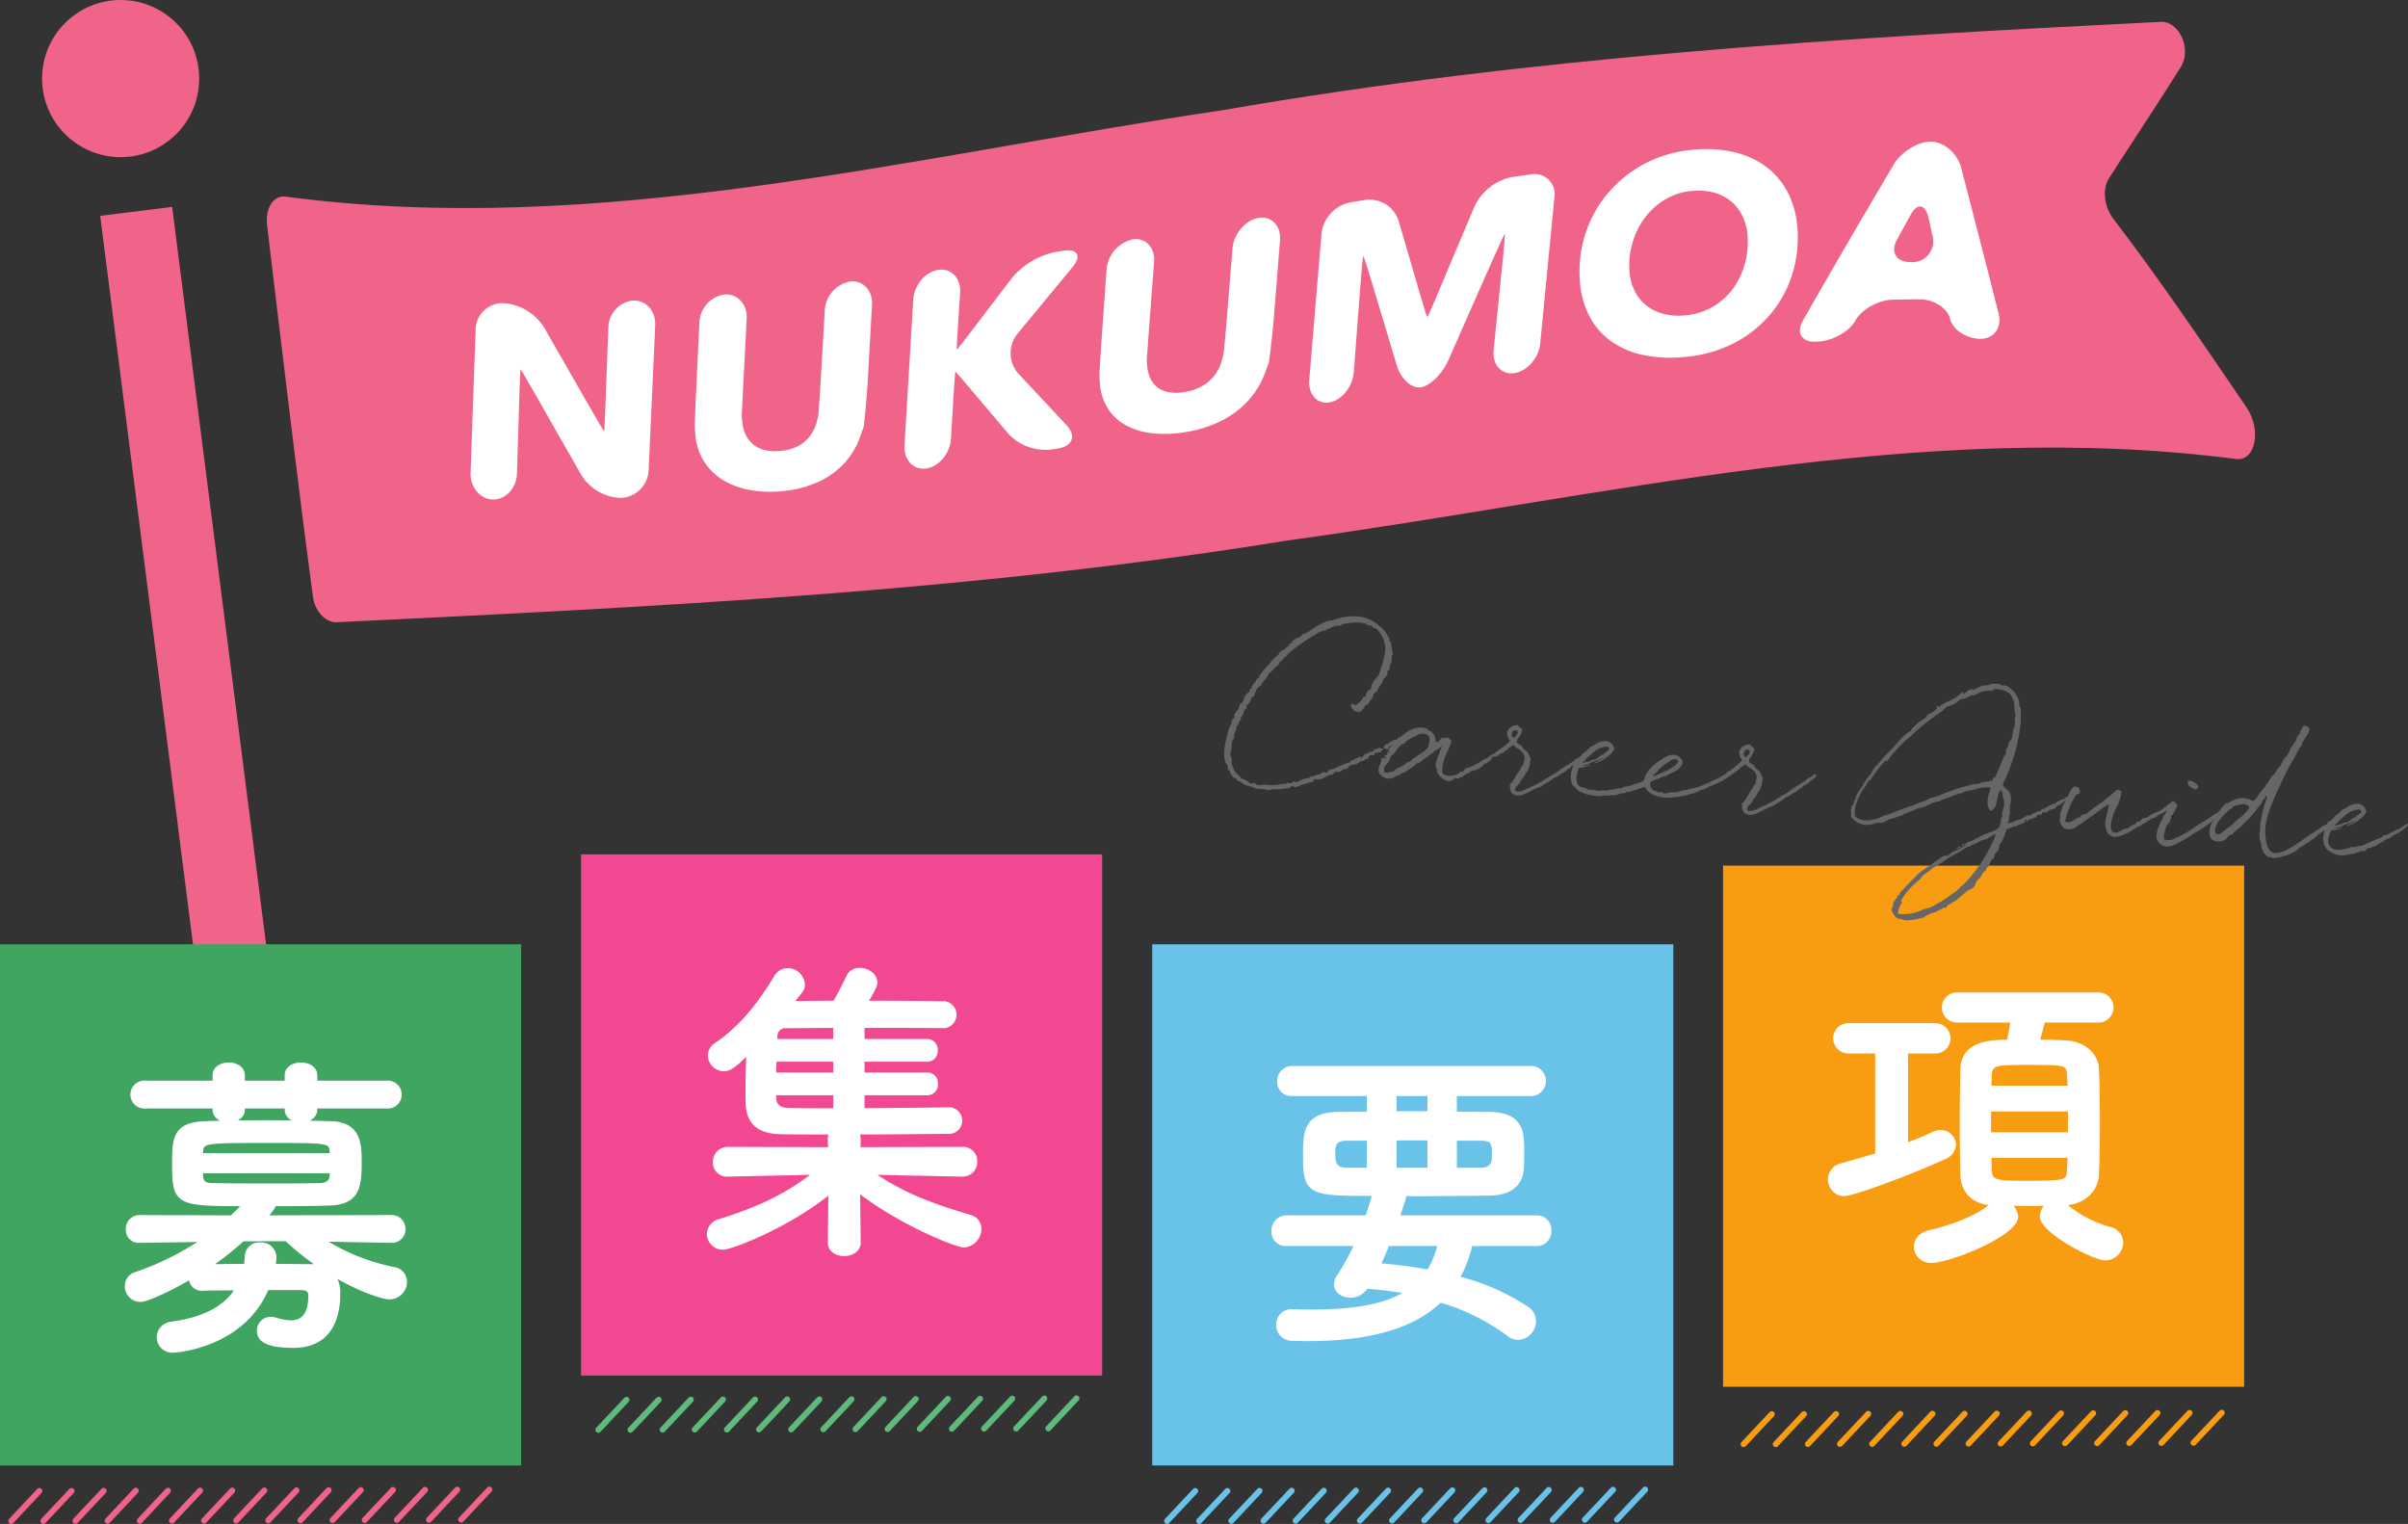 <svg xmlns="http://www.w3.org/2000/svg" viewBox="0 0 488.518 309.124"><rect x="0" y="0" width="488.518" height="309.124" fill="#333333" stroke="none"/><defs><style>.cls-1{fill:#f16489;}.cls-2{fill:#3fa560;}.cls-3{fill:#f14891;}.cls-4{fill:#69c2e8;}.cls-5{fill:#f89c12;}.cls-6,.cls-7{fill:#fff;}.cls-6{stroke:#fff;stroke-width:0.66px;}.cls-10,.cls-11,.cls-6,.cls-8,.cls-9{stroke-miterlimit:10;}.cls-10,.cls-11,.cls-8,.cls-9{fill:none;stroke-linecap:round;stroke-width:1.2px;}.cls-8{stroke:#f16489;}.cls-9{stroke:#5fbb7b;}.cls-10{stroke:#69c2e8;}.cls-11{stroke:#f89c12;}.cls-12{fill:#666;}</style></defs><title>recruit_ttl</title><g id="レイヤー_2" data-name="レイヤー 2"><g id="レイヤー_1-2" data-name="レイヤー 1"><path class="cls-1" d="M54.2,45.829c3.091,25.724,6.183,51.974,9.273,75.119.424,3.232,2.744,5.534,5.17,5.254,64.191-3.109,128.381-6.175,192.572-16.571,64.191-8.77,128.381-24.872,192.57-16.508,3.829.319,5.038-5.991,1.96-10.506-9-13.213-18-26.517-26.992-38.205-1.891-2.474-2.295-6.066-.925-8.207,4.876-7.6,9.753-14.887,14.628-22.657,2.3-3.742-.511-9.609-4.437-9.093-63.367,3.154-126.733,6.92-190.1,17.916-63.368,9.379-126.733,25.986-190.1,17.491C55.389,39.644,53.773,42.278,54.2,45.829Z"/><polygon class="cls-1" points="55.23 201.374 40.636 203.186 20.329 43.779 34.923 41.967 55.23 201.374"/><circle class="cls-1" cx="24.474" cy="15.937" r="15.937"/><rect class="cls-2" y="191.542" width="105.718" height="105.718"/><rect class="cls-3" x="117.879" y="173.301" width="105.718" height="105.718"/><rect class="cls-4" x="233.753" y="191.542" width="105.718" height="105.718"/><rect class="cls-5" x="349.558" y="175.581" width="105.718" height="105.718"/><path class="cls-6" d="M79.388,251.777l-13.92-.258a42.334,42.334,0,0,0,14.437,5.826A2.667,2.667,0,0,1,82.236,260a3.218,3.218,0,0,1-3.3,3.237c-.777,0-4.92-.906-11.395-4.726a6.161,6.161,0,0,1,1.166,3.884c0,4.6-1.489,10.683-9.193,10.683-5.828,0-7.058-1.489-7.058-3.108a2.446,2.446,0,0,1,2.525-2.525,3.609,3.609,0,0,1,1.1.194,11.1,11.1,0,0,0,2.849.518c2.46,0,3.949-1.489,3.949-5.373,0-1.036-.648-1.424-1.813-1.424H54.2c-4.855,11.653-18.322,12.689-19.034,12.689a2.829,2.829,0,0,1-3.043-2.784,2.914,2.914,0,0,1,2.719-2.849c6.021-.841,10.748-2.913,13.208-6.992-2.526,0-4.986,0-6.928.065H41a2.2,2.2,0,0,1-2.331-2.331c-3.755,2.2-8.74,4.6-10.165,4.6a2.829,2.829,0,0,1-2.849-2.849,2.634,2.634,0,0,1,1.943-2.589,56.213,56.213,0,0,0,13.531-6.734l-12.754.194h-.065a2.29,2.29,0,0,1-2.46-2.395,2.459,2.459,0,0,1,2.525-2.59l18.581.065q1.263-1.165,2.525-2.525c-13.661,0-14.244-.194-14.244-8.417,0-5.179.324-7.9,6.216-8.157,3.172-.13,7.769-.194,12.495-.194s9.582.064,13.273.194c5.374.194,5.827,3.82,5.827,7.7,0,4.985-.2,8.546-6.152,8.74-3.366.13-7.315.13-11.264.13,0,.259,0,.583-1.748,2.525l25.509-.065a2.443,2.443,0,0,1,2.524,2.525,2.376,2.376,0,0,1-2.46,2.46ZM64.043,224.521v.518c0,1.553-1.488,2.33-2.978,2.33s-2.978-.777-2.978-2.33v-.518h-8.74v.518c0,1.553-1.49,2.33-2.979,2.33-1.424,0-2.913-.777-2.913-2.33v-.518H29.471a2.5,2.5,0,1,1,0-4.986H43.455v-1.424c0-1.489,1.489-2.266,2.978-2.266,1.424,0,2.914.777,2.914,2.266v1.424h8.74v-1.424c0-1.489,1.489-2.266,2.978-2.266s2.978.777,2.978,2.266v1.424H78.481a2.5,2.5,0,1,1,0,4.986Zm3.173,9.064c-.195-2.072-.518-2.072-12.625-2.072-13.337,0-13.6,0-13.726,2.266l-.064.453H67.216Zm0,4.078H40.8c0,.324.064.583.064.842.13,1.489.712,1.813,2.59,1.813,3.043.064,7.51.064,12.042.064,3.237,0,6.539,0,9.259-.064,1.424,0,2.395-.518,2.46-1.877ZM49.282,251.454a60.943,60.943,0,0,1-6.733,5.309c2.007,0,4.6-.065,7.251-.065a17.631,17.631,0,0,0,.194-1.942,2.581,2.581,0,0,1,2.849-2.4,2.721,2.721,0,0,1,2.913,2.655,10.2,10.2,0,0,1-.2,1.683c2.785,0,5.439.065,7.511.065a6.691,6.691,0,0,1,2.071.259,54.525,54.525,0,0,1-7.056-5.568Z"/><path class="cls-6" d="M195.2,238.343l-18.258-.388c6.41,4.531,12.755,6.668,19.876,8.8a2.515,2.515,0,0,1,1.943,2.526,3.412,3.412,0,0,1-3.238,3.431c-1.423,0-12.818-4.467-21.365-11.136l.13,10.359V252c0,1.618-1.489,2.46-3.043,2.46-1.489,0-2.978-.777-2.978-2.46v-.065l.129-10.1c-8.61,6.992-20.07,11.33-21.688,11.33a2.9,2.9,0,0,1-2.979-2.849,2.856,2.856,0,0,1,2.266-2.719c7.64-2.4,13.4-4.985,19.358-9.646l-17.674.388h-.065a2.493,2.493,0,0,1-2.654-2.59,2.663,2.663,0,0,1,2.719-2.784l20.653.065-.065-1.878a3,3,0,0,1,.259-1.359c-4.079,0-7.705,0-10.229-.065-6.734-.129-6.734-4.532-6.734-7.445,0-2.525.065-5.827.195-8.74-2.655,2.654-3.691,3.431-4.921,3.431a2.976,2.976,0,0,1-2.913-2.849,2.719,2.719,0,0,1,1.3-2.266c4.855-3.3,8.61-7.834,12.106-13.661a2.88,2.88,0,0,1,2.461-1.489,3.181,3.181,0,0,1,3.172,2.914,2.379,2.379,0,0,1-.583,1.618c-.582.713-1.165,1.425-1.683,2.137,2.4,0,5.373-.065,8.611-.065.777-1.359,1.748-3.172,2.719-5.244a2.56,2.56,0,0,1,2.4-1.424c1.554,0,3.237,1.1,3.237,2.654,0,.712-.647,1.877-1.942,4.014,6.409,0,12.754.065,16.055.129a2.434,2.434,0,0,1-.128,4.791h-.066c-3.3-.064-9.905-.064-16.509-.064v2.913h13.078a1.808,1.808,0,0,1,1.749,2.007,1.786,1.786,0,0,1-1.749,1.942H175.063v2.849h13.078a1.8,1.8,0,0,1,1.813,1.942,1.819,1.819,0,0,1-1.813,2.008H175.063v3.3c6.863-.064,13.985-.129,17.675-.194h.065a2.384,2.384,0,0,1,0,4.727c-4.014,0-11.525.129-18.84.129a3.024,3.024,0,0,1,.323,1.359l-.064,1.878,21.041-.065a2.509,2.509,0,0,1,2.654,2.655,2.6,2.6,0,0,1-2.654,2.719Zm-25.832-23.308H157.194c0,.907-.065,1.878-.065,2.849h12.237Zm0,6.8H157.129v.712c0,1.359.713,2.46,2.719,2.525,2.137.064,5.633.064,9.518.064Zm0-13.661c-4.079,0-7.64.064-9.842.064a1.938,1.938,0,0,0-2.135,2.072l-.066.777h12.043Z"/><path class="cls-6" d="M298.4,252.417a24.339,24.339,0,0,1-2.59,6.8,45.241,45.241,0,0,1,14.049,6.15,3.108,3.108,0,0,1,1.425,2.655,3.464,3.464,0,0,1-3.237,3.431,3.175,3.175,0,0,1-2.007-.712,43.334,43.334,0,0,0-13.856-6.862c-5.438,5.244-14.178,7.834-27.127,7.834-.971,0-1.877-.065-2.848-.065a2.87,2.87,0,0,1-2.979-2.914,2.767,2.767,0,0,1,2.913-2.849h.13c1.425.065,2.849.065,4.144.065,8.417,0,14.7-1.1,18.97-3.819a66.817,66.817,0,0,0-8.158-1.037,3.943,3.943,0,0,1-3.237,1.813c-1.619,0-3.043-.971-3.043-2.395a3.1,3.1,0,0,1,.582-1.619,49.817,49.817,0,0,0,3.562-6.474h-14.05a2.581,2.581,0,0,1-2.783-2.655,2.785,2.785,0,0,1,2.783-2.913H277.3q.679-2.04,1.359-4.273a.683.683,0,0,1,.13-.324c-13.014,0-14.114-.064-14.114-7.769,0-4.791.064-8.546,6.862-8.611,1.878,0,3.95-.064,6.086-.064v-3.82H262.144a2.511,2.511,0,0,1-2.718-2.59,2.719,2.719,0,0,1,2.718-2.849h48.494a2.72,2.72,0,0,1,0,5.439h-15.41v3.82c2.46,0,4.856.064,6.928.064,6.475.13,6.734,3.561,6.734,7.446,0,1.359,0,2.784-.066,3.626-.193,2.978-2.007,5.179-6.6,5.244-4.92.064-11.136.129-17.351.129a.83.83,0,0,1,.064.389c0,.194,0,.258-1.294,4.143h28.1a2.577,2.577,0,0,1,2.654,2.784,2.609,2.609,0,0,1-2.654,2.784Zm-20.783-21.365H273.28c-2.524,0-2.719,1.165-2.719,3.107,0,1.813.324,3.043,2.849,3.043h4.208Zm3.949,21.365c-.582,1.424-1.165,2.784-1.812,4.144a98.355,98.355,0,0,1,10.035,1.3,18.753,18.753,0,0,0,2.2-5.439Zm8.353-30.429h-6.928v3.755h6.928Zm0,9h-6.928V237.2h6.928Zm10.424,6.215c1.941,0,2.46-.971,2.588-1.683A9.393,9.393,0,0,0,303,234.1c0-2.461-.324-3.043-2.784-3.043h-4.986v6.15Z"/><path class="cls-6" d="M380.753,213.366h-5.892a2.753,2.753,0,0,1,0-5.5h18a2.762,2.762,0,0,1,0,5.5h-6.086v18.776a56.765,56.765,0,0,0,5.5-2.266,3.019,3.019,0,0,1,1.424-.324,2.738,2.738,0,0,1,2.784,2.655,3.059,3.059,0,0,1-2.072,2.654c-7.381,3.367-18.581,7.446-20.329,7.446a3.039,3.039,0,0,1-.712-5.957c2.331-.647,4.855-1.359,7.381-2.136Zm37.874,30.818a1.969,1.969,0,0,1,.453.324,23.3,23.3,0,0,0,8.87,4.662,2.946,2.946,0,0,1,2.46,2.848,3.326,3.326,0,0,1-3.366,3.3c-2.2,0-12.884-5.439-12.884-8.611a3.2,3.2,0,0,1,1.359-2.46c-1.3,0-2.654.065-4.079.065-1.359,0-2.718-.065-3.949-.065a3.263,3.263,0,0,1,1.619,2.525c0,3.626-13.6,9.064-17.157,9.064a3.069,3.069,0,0,1-3.366-2.914c0-1.294.906-2.654,2.977-3.107,4.4-.971,9.777-3.043,12.172-5.245a3.155,3.155,0,0,1,.583-.388c-4.209-.194-6.15-2.59-6.28-5.827-.065-2.849-.13-6.6-.13-10.488s.065-7.834.13-10.942c.13-5.309,5.438-5.7,9.388-5.7.323-1.295.517-2.46.777-4.143H397.2a2.726,2.726,0,1,1,0-5.439h28.422a2.722,2.722,0,1,1,0,5.439h-11.07c-.325,1.359-.713,2.913-1.1,4.143,2.071,0,4.014.065,5.439.13,4.078.194,6.473,2.654,6.6,5.5.129,3.043.194,6.928.194,10.813s-.065,7.7-.194,10.618c-.13,3.107-2.72,5.7-6.6,5.891Zm1.23-19.034H403.606v4.856h16.251Zm-.064-4.6c0-.842-.13-1.683-.13-2.4-.13-2.46-.453-2.46-8.287-2.46-6.539,0-7.51,0-7.64,2.525,0,.712-.064,1.489-.064,2.331Zm-16.121,13.984c0,1.036.064,2.008.064,2.849.13,2.4,1.425,2.46,6.928,2.46,8.416,0,8.934-.064,9-2.525,0-.841.13-1.813.13-2.784Z"/><path class="cls-7" d="M125.944,101a9.819,9.819,0,0,1-8.018-4.662q-4.686-8.2-9.412-16.5c-1.541-2.7-2.839-4.923-2.892-4.923s-.161,2.377-.253,5.283q-.249,7.948-.494,15.9c-.091,2.905-2.283,5.271-4.875,5.22s-4.631-2.491-4.529-5.387q.506-14.63,1.031-29.264a5.431,5.431,0,0,1,5.486-5.175l.277,0a10.63,10.63,0,0,1,8.111,4.928q4.695,8.188,9.351,16.285c1.529,2.665,2.81,4.836,2.841,4.835s.145-2.385.255-5.3q.3-7.886.6-15.771a5.611,5.611,0,0,1,4.976-5.505c2.627-.127,4.664,2.13,4.531,5.045q-.679,14.718-1.341,29.431A5.908,5.908,0,0,1,126.1,101Z"/><path class="cls-7" d="M174.5,88.6a15.638,15.638,0,0,1-3.176,5.326,16.669,16.669,0,0,1-5.176,3.764,22.076,22.076,0,0,1-7.3,1.914,23.3,23.3,0,0,1-6.771-.219,15.992,15.992,0,0,1-5.4-2.015,11.7,11.7,0,0,1-3.749-3.625,12.11,12.11,0,0,1-1.813-5.056A16.564,16.564,0,0,1,140.98,87c-.024-.6-.02-.6-.023-.6-.006-.63.1-3.534.242-6.452q.343-7.261.69-14.522a5.959,5.959,0,0,1,5.064-5.688c2.644-.22,4.686,1.97,4.533,4.893q-.357,6.847-.709,13.694c-.151,2.921-.283,5.659-.3,6.085,0,0,0,0,.034.411s.075.783.119,1.118a7.546,7.546,0,0,0,.685,2.308,5.672,5.672,0,0,0,1.445,1.871,5.8,5.8,0,0,0,2.317,1.163,9.033,9.033,0,0,0,3.243.188,9.211,9.211,0,0,0,3.92-1.172,7.421,7.421,0,0,0,2.352-2.232,8.4,8.4,0,0,0,1.192-2.842l.223-1.021c.115-1.125.343-4.441.513-7.367q.4-6.919.8-13.84a6.327,6.327,0,0,1,5.1-5.889c2.632-.321,4.655,1.8,4.488,4.732q-.416,7.4-.827,14.8c-.163,2.931-.548,7.4-.858,9.924C175.221,86.568,175.221,86.568,174.5,88.6Z"/><path class="cls-7" d="M213.255,91.192a10.39,10.39,0,0,1-8.643-3.153q-3.637-4.308-7.3-8.636c-1.865-2.209-3.44-4.015-3.485-4.008s-.23,2.415-.409,5.35q-.251,4.14-.5,8.28c-.176,2.935-2.435,5.645-5.028,6.007s-4.565-1.752-4.391-4.684q.883-14.806,1.787-29.617c.177-2.933,2.469-5.625,5.088-6s4.606,1.714,4.414,4.65q-.207,3.121-.409,6.244c-.191,2.935-.308,5.331-.26,5.324s1.559-1.947,3.367-4.318l7.855-10.3a15.722,15.722,0,0,1,8.639-5.185l1.743-.281c2.933-.475,3.757,1.035,1.835,3.36q-5.584,6.755-11.13,13.468a6.27,6.27,0,0,0,.109,8.023L216.419,86.3c1.948,2.092,1.169,4.192-1.73,4.663Z"/><path class="cls-7" d="M256.631,75.66a17.246,17.246,0,0,1-3.308,5.5,18.947,18.947,0,0,1-5.277,4.064,24.408,24.408,0,0,1-7.359,2.392,24.1,24.1,0,0,1-6.785.286,14.857,14.857,0,0,1-5.366-1.572,9.965,9.965,0,0,1-3.672-3.3,10.9,10.9,0,0,1-1.7-4.9c-.059-.517-.089-1.075-.1-1.675s-.009-.6-.008-.6c.007-.633.191-3.557.395-6.5q.516-7.319,1.036-14.636a6.872,6.872,0,0,1,5.212-6.155c2.659-.447,4.653,1.593,4.431,4.536q-.519,6.9-1.034,13.792c-.222,2.943-.418,5.7-.443,6.128,0,0,0,0,.025.41s.06.779.092,1.111A6.942,6.942,0,0,0,233.4,76.8a4.97,4.97,0,0,0,1.405,1.762,5.211,5.211,0,0,0,2.3.99,9.1,9.1,0,0,0,3.247-.048,10.111,10.111,0,0,0,3.958-1.44,8.507,8.507,0,0,0,2.412-2.387,9.129,9.129,0,0,0,1.261-2.921l.246-1.037c.14-1.135.448-4.473.689-7.417q.563-6.96,1.127-13.92c.238-2.944,2.6-5.724,5.246-6.176s4.619,1.59,4.385,4.534q-.589,7.437-1.176,14.872c-.231,2.945-.723,7.438-1.092,9.986C257.407,73.594,257.406,73.594,256.631,75.66Z"/><path class="cls-7" d="M307.216,75.684c-2.6.376-4.5-1.711-4.2-4.652q.918-9.133,1.847-18.266c.3-2.94.492-5.338.426-5.329s-1.12,2.262-2.34,5.008q-4.573,10.275-9.093,20.581c-1.21,2.753-3.726,5.248-5.594,5.546s-4.07-1.715-4.9-4.477q-2.565-8.587-5.156-17.164c-.831-2.76-1.567-5.009-1.634-5s-.3,2.428-.532,5.373q-.7,9.1-1.4,18.208c-.226,2.944-2.446,5.694-4.938,6.114s-4.331-1.642-4.084-4.586q1.234-14.868,2.486-29.736a7.335,7.335,0,0,1,5.8-6.248l2.982-.494a6.212,6.212,0,0,1,6.833,4.159q2.142,7.3,4.266,14.605c.809,2.772,1.517,5.032,1.58,5.022s1.065-2.289,2.23-5.062q3.687-8.784,7.411-17.55a10.755,10.755,0,0,1,7.5-5.816q1.907-.275,3.812-.542a4.065,4.065,0,0,1,4.84,4.6q-1.454,14.84-2.885,29.682C312.194,72.607,309.821,75.308,307.216,75.684Z"/><path class="cls-7" d="M343.2,30.409a26,26,0,0,1,8.56.449,17.392,17.392,0,0,1,6.605,3.02,15.313,15.313,0,0,1,4.381,5.267,18.443,18.443,0,0,1,1.9,7.14,24.749,24.749,0,0,1-1.115,9.554,23.4,23.4,0,0,1-4.452,8.011,23.979,23.979,0,0,1-7.3,5.748,26.511,26.511,0,0,1-9.685,2.779,28,28,0,0,1-8.548-.326,17.545,17.545,0,0,1-6.609-2.769,14.387,14.387,0,0,1-4.423-5.018,17.8,17.8,0,0,1-1.975-7,24.771,24.771,0,0,1,1.027-9.612,24.441,24.441,0,0,1,4.471-8.269,25.048,25.048,0,0,1,7.379-6.047A25.457,25.457,0,0,1,343.2,30.409Zm-1.23,33.542a13.282,13.282,0,0,0,5.661-1.81,13.534,13.534,0,0,0,4.047-3.732,15.4,15.4,0,0,0,2.336-5.033,17.042,17.042,0,0,0,.524-5.641,10.584,10.584,0,0,0-1-3.831,9.046,9.046,0,0,0-2.266-2.989,9.193,9.193,0,0,0-3.485-1.829,12.121,12.121,0,0,0-4.592-.35,12.7,12.7,0,0,0-5.635,1.875,14.34,14.34,0,0,0-4.078,3.853,15.921,15.921,0,0,0-2.373,5.082,16.346,16.346,0,0,0-.518,5.629,10.487,10.487,0,0,0,1.016,3.792,8.671,8.671,0,0,0,2.3,2.917,9.5,9.5,0,0,0,3.47,1.756A12.3,12.3,0,0,0,341.972,63.951Z"/><path class="cls-7" d="M401.681,68.731c-2.813-.063-5.543-1.871-6.066-4.06s-3.353-3.993-6.289-3.964q-2.661.024-5.319.08c-2.939.059-6.339,1.962-7.559,4.193s-4.611,4.152-7.538,4.309l-.453.024c-2.928.159-4.135-1.769-2.683-4.313q9.144-16,18.449-31.691c1.479-2.493,4.843-4.562,7.479-4.573s5.414,2.374,6.167,5.282q3.829,14.724,7.586,29.537C406.2,66.481,404.494,68.792,401.681,68.731ZM391.277,44.3c-.634-2.917-2.3-3.235-3.681-.7q-1.378,2.521-2.753,5.048c-1.385,2.545-.1,4.565,2.839,4.524l.165,0a4.212,4.212,0,0,0,4.2-5.342Q391.661,46.066,391.277,44.3Z"/><line class="cls-8" x1="7.992" y1="302.433" x2="2.27" y2="308.524"/><line class="cls-8" x1="14.512" y1="302.433" x2="8.79" y2="308.524"/><line class="cls-8" x1="21.032" y1="302.407" x2="15.31" y2="308.498"/><line class="cls-8" x1="27.552" y1="302.382" x2="21.83" y2="308.473"/><line class="cls-8" x1="34.072" y1="302.382" x2="28.351" y2="308.473"/><line class="cls-8" x1="40.592" y1="302.356" x2="34.871" y2="308.447"/><line class="cls-8" x1="47.113" y1="302.356" x2="41.391" y2="308.447"/><line class="cls-8" x1="53.633" y1="302.331" x2="47.911" y2="308.422"/><line class="cls-8" x1="60.153" y1="302.305" x2="54.431" y2="308.396"/><line class="cls-8" x1="66.673" y1="302.28" x2="60.951" y2="308.371"/><line class="cls-8" x1="73.193" y1="302.254" x2="67.471" y2="308.345"/><line class="cls-8" x1="79.713" y1="302.229" x2="73.991" y2="308.32"/><line class="cls-8" x1="86.233" y1="302.203" x2="80.511" y2="308.294"/><line class="cls-8" x1="92.753" y1="302.178" x2="87.031" y2="308.269"/><line class="cls-8" x1="99.273" y1="302.152" x2="93.551" y2="308.243"/><line class="cls-9" x1="127.108" y1="283.933" x2="121.386" y2="290.024"/><line class="cls-9" x1="133.628" y1="283.933" x2="127.906" y2="290.024"/><line class="cls-9" x1="140.148" y1="283.907" x2="134.427" y2="289.998"/><line class="cls-9" x1="146.668" y1="283.882" x2="140.947" y2="289.973"/><line class="cls-9" x1="153.189" y1="283.882" x2="147.467" y2="289.973"/><line class="cls-9" x1="159.709" y1="283.856" x2="153.987" y2="289.947"/><line class="cls-9" x1="166.229" y1="283.856" x2="160.507" y2="289.947"/><line class="cls-9" x1="172.749" y1="283.831" x2="167.027" y2="289.922"/><line class="cls-9" x1="179.269" y1="283.805" x2="173.547" y2="289.896"/><line class="cls-9" x1="185.789" y1="283.78" x2="180.067" y2="289.871"/><line class="cls-9" x1="192.309" y1="283.754" x2="186.587" y2="289.845"/><line class="cls-9" x1="198.829" y1="283.729" x2="193.107" y2="289.82"/><line class="cls-9" x1="205.349" y1="283.703" x2="199.627" y2="289.794"/><line class="cls-9" x1="211.869" y1="283.678" x2="206.148" y2="289.769"/><line class="cls-9" x1="218.389" y1="283.652" x2="212.668" y2="289.743"/><line class="cls-10" x1="242.482" y1="302.433" x2="236.761" y2="308.524"/><line class="cls-10" x1="249.002" y1="302.433" x2="243.281" y2="308.524"/><line class="cls-10" x1="255.523" y1="302.407" x2="249.801" y2="308.498"/><line class="cls-10" x1="262.043" y1="302.382" x2="256.321" y2="308.473"/><line class="cls-10" x1="268.563" y1="302.382" x2="262.841" y2="308.473"/><line class="cls-10" x1="275.083" y1="302.356" x2="269.361" y2="308.447"/><line class="cls-10" x1="281.603" y1="302.356" x2="275.881" y2="308.447"/><line class="cls-10" x1="288.123" y1="302.331" x2="282.401" y2="308.422"/><line class="cls-10" x1="294.643" y1="302.305" x2="288.921" y2="308.396"/><line class="cls-10" x1="301.163" y1="302.28" x2="295.441" y2="308.371"/><line class="cls-10" x1="307.683" y1="302.254" x2="301.961" y2="308.345"/><line class="cls-10" x1="314.203" y1="302.229" x2="308.482" y2="308.32"/><line class="cls-10" x1="320.723" y1="302.203" x2="315.002" y2="308.294"/><line class="cls-10" x1="327.244" y1="302.178" x2="321.522" y2="308.269"/><line class="cls-10" x1="333.764" y1="302.152" x2="328.042" y2="308.243"/><line class="cls-11" x1="359.451" y1="286.845" x2="353.729" y2="292.936"/><line class="cls-11" x1="365.971" y1="286.845" x2="360.249" y2="292.936"/><line class="cls-11" x1="372.491" y1="286.82" x2="366.769" y2="292.91"/><line class="cls-11" x1="379.011" y1="286.794" x2="373.289" y2="292.885"/><line class="cls-11" x1="385.531" y1="286.794" x2="379.81" y2="292.885"/><line class="cls-11" x1="392.051" y1="286.769" x2="386.33" y2="292.859"/><line class="cls-11" x1="398.572" y1="286.769" x2="392.85" y2="292.859"/><line class="cls-11" x1="405.092" y1="286.743" x2="399.37" y2="292.834"/><line class="cls-11" x1="411.612" y1="286.717" x2="405.89" y2="292.808"/><line class="cls-11" x1="418.132" y1="286.692" x2="412.41" y2="292.783"/><line class="cls-11" x1="424.652" y1="286.666" x2="418.93" y2="292.757"/><line class="cls-11" x1="431.172" y1="286.641" x2="425.45" y2="292.732"/><line class="cls-11" x1="437.692" y1="286.615" x2="431.97" y2="292.706"/><line class="cls-11" x1="444.212" y1="286.59" x2="438.49" y2="292.681"/><line class="cls-11" x1="450.732" y1="286.564" x2="445.01" y2="292.655"/><path class="cls-12" d="M274.391,142.78c.193.016.37.225.754.257.439-.578,1.2-.806,1.4-1.662.224.018.3-.1.524-.086a1.667,1.667,0,0,1,1.1-1.558,1.333,1.333,0,0,1-.037-.327,4.728,4.728,0,0,1,1.482-2.271,28.5,28.5,0,0,0,1.423-5.025,5.864,5.864,0,0,0-1.847-4.619c-.091-.072-.454-.005-.665-.185-.091-.072-.157-.434-.254-.442s-.262.043-.424.029a1.6,1.6,0,0,1-.743-.385,7.314,7.314,0,0,0-1.5-.222,5.55,5.55,0,0,0-2.182.174,4.506,4.506,0,0,1-.847.058c-.265.075-.444.287-.709.362-.364.1-.677-.024-.978.08a5.44,5.44,0,0,0-.977.468c-.334.135-.749.067-.878.445a4.068,4.068,0,0,0-2.243.912,31.482,31.482,0,0,0-5.536,3.907c-.107.12-.059.318-.163.407s-.327.037-.429.094c-.071.09-.09.315-.162.406-.213.209-.619.434-.9.734-.073.091-.252.691-.348.682a1.237,1.237,0,0,0-.192-.048.07.07,0,0,0-.068.059c-.006.065-.011.129-.017.192-.01.129-.2.113-.272.172-.415.322-.836,1.095-1.331,1.216-.258,1.143-1.221,1.451-1.566,2.489-.944.439-.959,1.02-1.23,1.548-.069.059-.1.381-.175.536-.072.091-.366.13-.438.222-.188.308-.271,1.3-1.112,1.687a.1.1,0,0,0-.037.061c-.013.161.165.337.16.4-.01.128-.485.38-.6.6a1.682,1.682,0,0,1-.661,1.336.763.763,0,0,1,.043.263c-.03.352-.335.521-.421.773s.006.712-.476.672a.937.937,0,0,1,0,.324c-.051.61-.444,1.063-.5,1.7a1.527,1.527,0,0,0,.022.52,1.989,1.989,0,0,0-.513,1.478c-.019.225-.037.45-.059.707-.029.353-.221.726-.254,1.111-.024.289.368.646.325,1.159-.011.129-.054.254-.065.383a6.471,6.471,0,0,0,.685,1.869c.372.582,1.034.8,1.238,1.462a3.351,3.351,0,0,1,1.857,1l.193.017a6.43,6.43,0,0,0,.784-.1.821.821,0,0,0,.742.418c.483.04,1.044-.107,1.526-.067l1.092.091a8.059,8.059,0,0,0,2.092-.245c.489-.057.992.115,1.224-.319a.67.67,0,0,0,.371.193c.387.032.681-.4.906-.378a.813.813,0,0,1,.5.2,5.323,5.323,0,0,1,2.566-.886,1.4,1.4,0,0,0,.292-.4.427.427,0,0,0,.25.117c.224.019.467-.187.7-.3.433-.158,1.142-.131,1.438-.559a.743.743,0,0,1,.3-.072,2.454,2.454,0,0,0,.538.141c.26-.011.289-.363.431-.513,1.551-.357,2.659-1.235,4.239-1.556.446-.706,1.449-.688,2.011-1.223.224.018.275.184.468.2.1.008.539-.633.678-.752.611.052.786-.516,1.429-.462l.129.01c.166-.051.249-.27.3-.525a.212.212,0,0,0,.156.078c.321.027.543-.311.864-.284.193.016.348.094.476.1a.3.3,0,0,0,.164-.018c.092.072.152.11.149.142-.011.129-.31.233-.313.265-.107.121-.082.22-.193.372l-.1-.008c-.289-.024-.4.128-.655.107a.416.416,0,0,1-.191-.048c-.194.016-.3.137-.323.393,0,.033-.009.1-.014.162l-.29-.025c-1.092-.091-.76.583-1.138.843-.064,0-.093-.04-.157-.045-.418-.035-.423.417-.81.385a.245.245,0,0,1-.157-.045c-.316.3-.808.385-1,.758-.1-.009-.157-.046-.221-.051-.289-.025-.434.158-.756.131a1.459,1.459,0,0,0-.158-.046c-.251.3-.685.46-.883.9l-.128-.01c-.8-.068-1.158.679-1.768.628a.616.616,0,0,1-.313-.123c-.332.1-.432.514-.763.616-1.171.064-1.971,1.129-3.1,1.035-.129-.01-.284-.088-.444-.1-.289-.024-.14.506-.4.517a20.2,20.2,0,0,0-3.394,1.108l-.16-.014a.971.971,0,0,1-.5-.2c-.357,0-.511.314-.978.469l-.224-.018c-.323-.027-.141.117-.3.1-.1-.008-.022-.131-.148-.142-.163-.013-.341.2-.569.211-.428.094-1-.018-1.523.035-.488.024-.953.179-1.339.147-.193-.017-.443-.134-.7-.187-.386-.033-.777,0-1.228-.038a4.378,4.378,0,0,1-1.351-.469,8.045,8.045,0,0,1-.921-.206c-.729-.19-1.283-.916-1.957-.972-.022-.519-.6-.536-.908-.755-.061-.038-.006-.324-.133-.335a.187.187,0,0,0-.131.022c-.255-.442-.3-1.061-.83-1.3,0-.065.042-.126.046-.19.051-.611-.491-1.077-.609-1.6a9.727,9.727,0,0,1-.074-2.207c.1-1.253.979-5.159,1.536-5.242a.622.622,0,0,1-.1-.4c.006-.063.009-.1.011-.128.238-.142.214-.629.6-.629,0-.064.04-.093.045-.158.019-.224-.14-.27-.125-.463-.015.193.574-1.052.9-1.09,0-.064-.025-.1-.019-.163.027-.321.228-.4.255-.723,0-.065-.021-.131-.016-.2.513.043.926-1.022.953-1.343.006-.064.013-.162.018-.225.376-.228.518-.766,1.011-.855.006-.064.011-.128.016-.192.024-.289.074-.512.4-.485l.065.006a.392.392,0,0,1-.043-.263c.038-.45.52-.8.854-1.32.035-.03.088-.284.16-.374.108-.121.368-.132.444-.255.109-.153.061-.351.171-.5s.209-.177.292-.4a17.506,17.506,0,0,1,1.82-2.048c.142-.15.193-.372.335-.522.107-.12.967-1.116,1.322-1.119.143-.15.169-.471.314-.653.421,0,.432-.514.849-.479l.161.013c.1-.445.9-.734.929-1.055.005-.064-.02-.164-.017-.195s0-.032.068-.027c.032,0,.125.043.157.045.161.014.511-.669.682-.784.553-.439,1.528-.487,1.882-1.234.965.049,2.2-1.564,4.972-2.594.3-.105.749-.067,1.113-.166a11.171,11.171,0,0,1,4.756-.768,7.529,7.529,0,0,1,4.841,2.086,4.916,4.916,0,0,1,1.606,2.076c.147.174.273.217.259.377-.007.1-.045.158-.052.254-.019.225.355.386.409.519a14.147,14.147,0,0,0,.356,2.328,1.16,1.16,0,0,0-.247.627c-.021.257.018.551,0,.808-.026.321-.379.68-.4.969-.011.129.008.292-.006.452-.029.354-.352.36-.484.769a4.158,4.158,0,0,1,.024.487,2.924,2.924,0,0,1-.822.935c-.193,1.148-1.063,1.5-1.32,2.64l-.1-.008c-.321-.028-.32.329-.613.369-.006.064.018.163.013.227a4.55,4.55,0,0,1-.221.694c-.642.335-.639,1.468-1.507,1.4,0,0,0,.032,0,.064-.054.643-.575.7-.75,1.232a2.206,2.206,0,0,1-.618.045,1.474,1.474,0,0,1-1.465-1.448A.389.389,0,0,1,274.391,142.78Zm10.444,6.663c.064,0,.127.043.124.075-.014.16-.667.623-.8.709-.27.14-.586.049-.727.2-.444.254-.708.718-1.268.833-.428.094-.383.711-.832.674a6.181,6.181,0,0,1-.727-.222c.252-.3.3-.849.845-.8a1.429,1.429,0,0,0,.157.046c.151-.247.089-.284.764-.616.168-.083.131-.021.268-.107.018-.225.463-.124.7-.2.137-.086.225-.369.326-.426.332-.1.83.134,1.113-.166Z"/><path class="cls-12" d="M292.725,149.551a.284.284,0,0,0,.276.185c.194.016.4-.129.593-.112.481.04.578.436.913.691-.582,1.925-1.731,3.284-1.929,5.662-.083,1,.472,1.334,1.242,1.4.836.07,2.327-.356,2.4-.835l.1.008c.257.021.818-.094.86-.607a11.8,11.8,0,0,0,3.5-1.682c.549-.375.865-.284,1.352-.7a2.4,2.4,0,0,1,.623-.5,2.265,2.265,0,0,0,.78-.421c.009-.1.118-.248.182-.243l.16.014.07-.059c-.12-.107,1.167-.809,1.234-.836a1.128,1.128,0,0,1,.15.531,1,1,0,0,1-1.006.821c-.043.515-.928.667-1.475.621-.02.225-.445.675-.464.9-.755.131-.24.562-1.172.485-.1.444-.674.688-1.157,1.068-.448.318-1.091.265-1.568.548-.132.054-.173.147-.278.236-.508.281-1.135.423-1.5.943a.659.659,0,0,0-.666.235l-.063,0-.386-.032c-.128-.011-.192-.016-.18-.177-.444.286-.747.812-1.422.755-1.188-.1-2.457-1.565-2.4-2.207.037-.45-.276-.573-.225-1.183a8.152,8.152,0,0,1,.693-2.11,5.8,5.8,0,0,1,.616-1.567c-.5.217-.867.7-1.433.884-.811.806-1.686,1.218-2.659,2.011-.24.173-.664.592-1.05.56a12.166,12.166,0,0,1-3.354,2.211c-.067.026-.113.184-.146.181a3.939,3.939,0,0,0-.661.172,2.729,2.729,0,0,1-1.695.538c-.835-.07-2-.783-1.919-1.81.073-.868.567-1.377.616-1.955a.925.925,0,0,0-.038-.327,2.329,2.329,0,0,1,.66-.139,3.157,3.157,0,0,0,.319.059.2.2,0,0,0,.043-.126c.015-.192-.322-.027-.338-.222a.343.343,0,0,1-.019-.163c.008-.1.075-.124.2-.113l.225.019c.129.011.153-.279.153-.279.011-.128-.053-.133-.158-.433l.064.005a.347.347,0,0,1,.3.252c.1-.025.1-.025.105-.089.011-.128-.13-.366-.112-.591a.539.539,0,0,1,.078-.156c1.512-1.459,3.872-4.53,6.7-4.294a3.95,3.95,0,0,1,1.08.252c.1.008.141.239.326.351.15.142.351.062.5.2a2.815,2.815,0,0,1,.919,2.18C292,150.494,292.247,149.867,292.725,149.551Zm-7.772,5.531c.205-.144.386-.356.658-.527.136-.087.389,0,.525-.087.035-.028.118-.248.153-.278,2.59-1.951,3.548-1.807,3.73-3.991a1.123,1.123,0,0,0-.924-1.339c-.353-.029-.679.008-.937-.014-.064,0-.223-.05-.225-.018-.024.289-.5.12-.5.216a.691.691,0,0,1,.018.164.112.112,0,0,1-.038.061,5.925,5.925,0,0,0-2.305,1.264c-.072.091-.1.38-.193.372-.064,0-.093-.04-.19-.048-1.2.417-1.462,2.013-2.6,2.5-.107,1.285-1.293,1.93-1.341,2.508a.183.183,0,0,0,.022.131c.068-.059.071-.091.071-.091l0,.032a4.6,4.6,0,0,0-.1.478c-.021.257.3.283.428.294.578.048.894-.249,1.408-.206l.1.008C283.378,155.727,284.131,155.629,284.953,155.082Z"/><path class="cls-12" d="M321.3,153.359a.431.431,0,0,0,.019.164c-.095.347-.667.623-1.254,1.06a2.608,2.608,0,0,1-1.269.865l-.032,0c-.161-.014-.118.249-.187.308-.174.147-.368.13-.5.216a3.232,3.232,0,0,1-1.407.983,6.959,6.959,0,0,1-.76.552c-.069.058-.637.27-.74.358-.169.083-.143.149-.586.436l-2.116,1.312c-.134.054-.365.1-.5.152-1.208.515-3.161,1.808-4.209,1.591-1.336-.273-1.225-.846-1.482-1.644.075-.123.111-.153.115-.217.011-.129-.149-.142-.14-.239a.431.431,0,0,1,.114-.216l.315-.3c.589-.856,1.088-1.785,1.637-2.549.008-.1.2-.016.207-.144,0-.032-.021-.131-.018-.163a2.738,2.738,0,0,1,.59-.889,1.108,1.108,0,0,1-.015-.2c.026-.321.182-.632.212-.985.077-.932-.771-1.617-1.449-2.03-.9-.495-.228-.374-.883-.656-.037.062-.105.089-.175.148-.723.522-.916.5-.924.6.032,0,.131-.021.164-.019,0,.032-.107.121-.517.378l-.136.085a4.2,4.2,0,0,1-.584.405l-.2.015a1.478,1.478,0,0,1-1,.338c-.322-.027-.48-.072-.471-.169.013-.16.548-.375.751-.487a.691.691,0,0,1,.142-.15,5.775,5.775,0,0,1,.649-.4c.037-.062.048-.19.177-.18.321-.36,1.006-.822,1.5-1.362a3,3,0,0,1-.6-1.733.5.5,0,0,1,.125-.344,2.11,2.11,0,0,1,1.91-1.168c.289.023.238.247.3.252.214.147.644.409.747.741,0,0-.054.255-.062.351l0,.033a7.273,7.273,0,0,1-.935,1.506c0,.033-.008.1-.01.129a2.244,2.244,0,0,1-.1.38c-.012.161.684.737,1.067.8,0,.032,0,.064-.008.1-.014.16.217.5.738.837.03.035.568.565.565.6.12.495.477.881.431,1.427a.582.582,0,0,1-.229.434.245.245,0,0,1,.109.236,4.387,4.387,0,0,1-.989,2.149,2.372,2.372,0,0,1-.345.651c-.152.278-.284.3-.5.6-.105.088-.091.316-.132.41a7.476,7.476,0,0,1-.779.808,3.482,3.482,0,0,0-.307.589.56.56,0,0,0,.639.474,3.95,3.95,0,0,0,1.493-.458,6.231,6.231,0,0,1,.775-.355,24.33,24.33,0,0,0,2.771-1.419l1.335-.859a10.191,10.191,0,0,0,1.5-.879c1.555-1.2,1.807-1.111,3.459-2.3a2.727,2.727,0,0,1,1.06-.689c.243-.173.5-.54.852-.511a.352.352,0,0,1,.159.046C321.342,153.3,321.306,153.327,321.3,153.359Zm-13.414-4.808a1.22,1.22,0,0,0,0-.323l-.769-.1a1.31,1.31,0,0,0-.428.87.645.645,0,0,0,.4.68C307.47,149.325,307.845,149.1,307.89,148.551Z"/><path class="cls-12" d="M337.482,153.771c.915-.506,1.963-1.034,3.1-.324.331.319.911.724.759,1.39-.354,1.135-1.768,1.794-2.842,2.254-.271.14-.348.294-.515.345a1.462,1.462,0,0,0-.521.054,3.705,3.705,0,0,0-.774.356c-.469.187-1.823.527-1.93,1.036a1.619,1.619,0,0,0,.716,1.483,3.845,3.845,0,0,1,.6.18c.127.043.119.139.247.149.286.057.557-.082.814-.061.185.113.423.359.521.335.386.033.765-.228,1.188-.257a8.339,8.339,0,0,0,1.263-.024,7.8,7.8,0,0,0,1.459-.429l.488-.023,2.476-.6c.4-.1,1.28-.605,1.808-.722l.675-.332c.538-.246.843-.415,1.212-.578l.5-.217.411-.257a3.242,3.242,0,0,1,.714-.426c.24-.141.065.006.7-.3.137-.086-.107-.268.515-.345a7.361,7.361,0,0,1,1.472-.978c.032,0,.043.263.041.3-.04.482-.732,1.007-1.381,1.438-.481.316-.381.292-.647.366l-.28.268a4.224,4.224,0,0,0-.753.488l-.6.273-.609.305c-.371.195-1.136.455-1.742.728-.1.056-.244.206-.344.23-.267.107-.5.217-.668.267-.267.108-.289-.024-.556.083-.2.081-.081.188-.314.265a7.073,7.073,0,0,1-1.168.421c-.725.166-.367.131-1.291.346a14.882,14.882,0,0,1-4.413.537,6.654,6.654,0,0,1-2-.426A3.513,3.513,0,0,1,333.7,159.6l-1.362.436a6.194,6.194,0,0,1-.834.287c-.1.024-.227.013-.294.039-.166.052-.306.17-.436.191-.2.048-.456.027-.653.075-.267.075-.475.251-.7.3-.163.018-.353-.03-.549-.013a6.213,6.213,0,0,1-1.2.385c-.294.04-.58-.016-.875.024a1.721,1.721,0,0,1-1.13-.029,4.09,4.09,0,0,1-1.888.133,10.877,10.877,0,0,1-1.628-.265,4.659,4.659,0,0,1-1.32-.466,2.685,2.685,0,0,1-1.189-.876,1.5,1.5,0,0,1-.206-.243c-.158-.046-.211-.18-.3-.22-.085-.137-.142-.239-.235-.279l-.054-.522c-.031,0-.029-.034-.061-.037a3.417,3.417,0,0,1-.1-1.108l.021-.258a5.621,5.621,0,0,1,.091-.7,1.718,1.718,0,0,1,.1-.348,5.63,5.63,0,0,1,1-1.858,7.253,7.253,0,0,0,1.219-1.419,7.279,7.279,0,0,0,1.6-1.387,3.05,3.05,0,0,1,.5-.153,3.957,3.957,0,0,1,2.605-.98,1.9,1.9,0,0,1,1.676,1.629c-.01.129-.088.284-.407.613-.037.062-.078.155-.046.158,0,.032-.037.062-.072.091a4.746,4.746,0,0,1-.969.76,4.2,4.2,0,0,1-1.531.908,3.072,3.072,0,0,1-1.165.388c.211-.209,2.059-1.025,2.2-1.208a12.72,12.72,0,0,0-1.237.48l-1.671.637-.245.238-1.509.23.807.035c0,.032,0,.032.028.035.193.016.786-.1.946-.083.032,0,.065,0,.062.038a13.282,13.282,0,0,1-1.979.449c-.032,0-.324.006-.324.006a4.51,4.51,0,0,0-.4.969c.1.008-.067.415-.111.54a2.581,2.581,0,0,0-.094.737.4.4,0,0,0,.114.2,1.6,1.6,0,0,0,.268,1.058l.516.4.634.15c.249.118.131-.021.35.062.188.08.427.326.553.369a7.4,7.4,0,0,0,1.068-.008,1.026,1.026,0,0,0,.281.121,5.181,5.181,0,0,0,1,.083c.16.013.3-.1.43-.126.227-.013.541.11.769.1a1.727,1.727,0,0,0,.594-.144c.391-.032.782-.064,1.207-.126.394-.064.6-.176.925-.214a.935.935,0,0,0,.421,0c.194-.016.24-.174.472-.252.4-.128.947-.082,1.414-.27.332-.1.606-.273,1-.37.3-.1.626-.141.961-.274l.337-.167a3.235,3.235,0,0,0,.341-.2c.15-.246.225-.758.49-1.221a5.807,5.807,0,0,1,.624-.886c.009-.1.117-.249,1-1.082A12.631,12.631,0,0,1,337.482,153.771Zm-16.56,1.11c.34-.2.7-.233.973-.437l0,.064a.114.114,0,0,1-.04.094l.8-.257c.04-.094.378-.26.378-.26.032,0,.03.035.094.041.609.05,1.282-.638,1.765-.986.135-.086.46-.091.5-.152.1-.057.048-.19.115-.217-.029-.035.717-.458,1-.79a.658.658,0,0,0-.638-.506,4.27,4.27,0,0,0-2.758,1.258c-.421.385-.977.857-1.334,1.248Zm15.116,1.843c-.037.062-.371.2-.409.257-.142.15-.158.342-.3.525a14.867,14.867,0,0,0,2.214-.948,7.975,7.975,0,0,0,2.45-1.445c.281-.268.524-.475.434-.935-.8-.488-1.593.094-2.116.535a11.839,11.839,0,0,0-1.164.776c-.1.057-.148.215-.252.3a3.512,3.512,0,0,0-.523.441A2.163,2.163,0,0,1,336.038,156.724Z"/><path class="cls-12" d="M368.383,157.287a.454.454,0,0,0,.019.164c-.095.347-.667.623-1.254,1.06a2.619,2.619,0,0,1-1.269.865l-.032,0c-.161-.013-.118.249-.187.307-.175.148-.368.132-.5.218a3.236,3.236,0,0,1-1.408.982,6.847,6.847,0,0,1-.759.552c-.069.058-.637.27-.741.359-.168.082-.142.149-.586.436l-2.116,1.312c-.133.053-.364.1-.5.152-1.208.514-3.16,1.807-4.21,1.59-1.336-.273-1.224-.846-1.481-1.644.075-.123.111-.153.115-.216.011-.129-.15-.143-.141-.24a.429.429,0,0,1,.115-.217l.316-.3c.588-.857,1.086-1.786,1.636-2.549.008-.1.2-.016.206-.145,0-.032-.021-.131-.018-.163a2.725,2.725,0,0,1,.592-.889.986.986,0,0,1-.016-.195c.026-.322.182-.633.211-.986.077-.932-.771-1.617-1.448-2.029-.9-.5-.228-.375-.884-.657-.037.062-.1.089-.174.148-.724.522-.916.506-.924.6.032,0,.13-.021.163-.019,0,.032-.106.121-.516.378l-.137.086a4.087,4.087,0,0,1-.584.4l-.195.016a1.48,1.48,0,0,1-1,.337c-.321-.026-.48-.072-.471-.169.013-.161.548-.374.752-.487a.739.739,0,0,1,.141-.15,6.44,6.44,0,0,1,.65-.4c.037-.062.048-.19.176-.179.321-.362,1.007-.823,1.506-1.363a2.984,2.984,0,0,1-.6-1.733.5.5,0,0,1,.126-.345,2.109,2.109,0,0,1,1.909-1.167c.289.024.239.247.3.252.215.147.645.409.747.741,0,0-.053.255-.061.351l0,.032a7.29,7.29,0,0,1-.936,1.508c0,.032-.008.1-.01.128a2.3,2.3,0,0,1-.1.38c-.013.161.683.737,1.066.8,0,.032,0,.065-.008.1-.014.16.217.5.738.838.03.034.568.565.565.6.12.5.477.881.431,1.427a.58.58,0,0,1-.23.434.244.244,0,0,1,.11.236,4.391,4.391,0,0,1-.989,2.149,2.388,2.388,0,0,1-.345.651c-.153.279-.284.3-.5.6-.1.089-.09.316-.13.41a7.512,7.512,0,0,1-.781.809,3.542,3.542,0,0,0-.307.588.562.562,0,0,0,.64.475,4,4,0,0,0,1.493-.458,6.105,6.105,0,0,1,.775-.356,24.168,24.168,0,0,0,2.771-1.419l1.334-.859a9.951,9.951,0,0,0,1.5-.879c1.556-1.2,1.808-1.11,3.46-2.3a2.709,2.709,0,0,1,1.06-.688c.242-.174.5-.541.852-.512a.365.365,0,0,1,.159.046C368.421,157.225,368.386,157.255,368.383,157.287Zm-13.414-4.807a1.271,1.271,0,0,0,0-.324l-.769-.1a1.3,1.3,0,0,0-.428.869.645.645,0,0,0,.4.681C354.549,153.254,354.924,153.026,354.969,152.48Z"/><path class="cls-12" d="M420.223,161.516c.064,0,.125.042.123.074-.014.162-.667.624-.8.71-.271.139-.586.048-.729.2-.443.287-.708.75-1.267.865-.33.069-.395.453-.636.626-.2.049-.729.2-1.258.348-.075.124-.084.22-.158.343l-.1-.007c-.29-.025-.4.127-.657.106a.4.4,0,0,1-.189-.048c-.2.016-.3.136-.325.394,0,.063-.007.095-.013.16l-.289-.024a1,1,0,0,0-.83.254c-.006.065.022.1.017.163s-.039.094-.146.214c-.1-.008-.126-.042-.191-.048-.353-.029-.252.3-.572.276a.421.421,0,0,1-.19-.048c-.314.266-.463.123-.688.493-.161-.014-.392-.356-.52-.367l0,.032c-.011.129.029.423.026.455-.019.225-1.247.608-1.381.661l-.608.306c.035-.03.035-.03.038-.063l-.032,0a2.828,2.828,0,0,0-.865.284l-.969.372-.08.576c-.3.136-.107.9-.432.9a3.326,3.326,0,0,1-.881,1.641c-.009.1-.017.193-.021.257a1.919,1.919,0,0,1-.94,1.572c-.019.225.069.329.051.554.016-.193-.337.554-.53.538-.033,0-.063-.037-.095-.04-.105.476-.493.865-.52,1.186l0,.032c-.029.354-.251.3-.424.45a3.828,3.828,0,0,0-.209.565,3.877,3.877,0,0,0-.739.715,8.33,8.33,0,0,1-.532.926,3.239,3.239,0,0,0-.7.685c-.366.52-.03,1.13-1.436,1.692-.07.059-.195.016-.265.075-.623.5-1.29,1.123-2.231,1.918-.38.291-.848.478-1.193.741-.281.268-.762.195-1.013.886-.166.051-.45-.038-.624.11l-1.686.829a5.98,5.98,0,0,0-2.255,1.042,13.287,13.287,0,0,1-3.606.573c-.579-.049-1.106-.319-1.716-.37a3.4,3.4,0,0,1-1.208-1.816c.019-.225.195-.4.284-.687.053-.254.048-.579.139-.895.077-.155.372-.195.379-.291s-.049-.167-.045-.231c.014-.161.231-.045.3-.137.112-.184.068-.415.145-.569.1-.057.33-.07.4-.161a1.519,1.519,0,0,1,.594-.921l1.669-1.77c.209-.176.327-.426.664-.592l.289-.364c.038-.061.227-.013.235-.109a.724.724,0,0,0-.021-.132l0-.032a13.9,13.9,0,0,1,2.58-1.856,4.816,4.816,0,0,1,.622-.465l.7-.589.75-.455a2.634,2.634,0,0,1,1.12-.618c.04-.094.075-.124.107-.121.064,0,.15.142.342.158l.1.008a5.07,5.07,0,0,1,2.211-1.3c.528-.507,1.214-.579,1.674-1.058-.924.214-1.559.84-2.452,1.089.364-.1.515-.377.826-.61.1-.057.424-.03.592-.112.1-.089.19-.34.26-.4h.388l.619-.434c.238-.142.661-.171,1-.337a18.016,18.016,0,0,1,3.8-1.754c.067-.026.1-.056.165-.05l.065,0a1.867,1.867,0,0,1,.506-.249l-.029-.035c1.151-.615.929-.666,1.184-1.778,0-.032.01-.128.016-.193.013-.16.027-.321.027-.321.091-.316.284-.3.3-.525.016-.192-.107-.268-.094-.428.024-.289.418-1.518.468-2.129a7.12,7.12,0,0,0-.3-1.48,5.548,5.548,0,0,0-.221-1.216c-.925.214-.874,2.322-1.241,3.229a5.908,5.908,0,0,1-.886.929c-.533-.206-.819-1.038-.734-2.067a10.524,10.524,0,0,1,.673-2.629c-.193-.017-.351-.062-.544-.078-1.543-.129-3.358.691-4.86.856-.069.059-.18.212-.244.206-.535.215-1.124.295-1.657.477-.5.152-.978.469-1.51.65-.5.153-1.079.137-1.408.595a7.572,7.572,0,0,0-3,1.044l-.766.259c-.233.078-.557.083-.824.19-.435.158-.877.412-1.409.594-.408.225-.926.247-1.436.528-.1-.008-.11.153-.144.182l-2,.707a3.3,3.3,0,0,0-.825.19,9.582,9.582,0,0,1-1.284.637c-.43.126-1.067.008-1.567.192a4.957,4.957,0,0,1-2.03.284,3.944,3.944,0,0,1-2.841-1.628c0-.032.007-.1.012-.161a4.175,4.175,0,0,0-.1-1.141,2.131,2.131,0,0,1,.234-.5c.006-.064-.128-.01-.117-.139.03-.353.46-.479.484-.769.008-.1.022-.257.03-.353,0-.032,0-.064.007-.1l.256-.334a3.813,3.813,0,0,1,.34-.975c.274-.56.632-.983.969-1.537a16.43,16.43,0,0,1,2.022-2.905c.394-1.229,1.508-1.783,2.145-2.831,0-.031.2-.08.2-.112.308-.589.778-.808,1.142-1.295l.706-.686c1.169-1.228,2.167-2.7,3.761-3.6.114-.184.135-.441.269-.494.278-.236.667-.625,1.016-.951.667-.624,2-1.128,2.061-1.8a6.114,6.114,0,0,0,2.019-1.32c0-.064-.116-.171-.1-.332a.246.246,0,0,1,.046-.158c.225.019.278.153.407.164.032,0,.1-.025.2-.113,1.417-1.079,3.354-1.4,4.443-2.832a.294.294,0,0,1,.164-.019c.192.016.133.335.289.412.324-.393.69-.524.913-.862a.252.252,0,0,0,.126.043c.161.013.115-.217.469-.188.16.014.344.126.5.14s.179-.212.179-.212c.207-.144.322.028.5-.152.135-.053.084-.219.244-.206l.289.024c.065.006.113-.185.148-.214a3.639,3.639,0,0,1,1.211-.158c.422-.03.767-.292,1.156-.292.259-.011,1.168-.032,1.457-.008.128.011.36.322.617.343.1.008.166-.051.326-.037,1.158.1,3.193,2.078,3.088,4.107a.121.121,0,0,0-.041.094c-.01.129.252.086.3.284a25.761,25.761,0,0,1-.029,3.459A36.311,36.311,0,0,1,406.326,159c.275,1.35,1.829.962,1.609,3.6-.018.226-.1.445-.126.734,0,.032-.007.1-.01.129-.014.16-.059.318-.071.447-.026.321.071.717.057.878-.026.321-.158.343-.2.793-.006.063-.017.58-.035.806-.014.16-.241.562-.254.723a6.467,6.467,0,0,1,.87-.348.587.587,0,0,0,.189.047l.032,0-.029-.034c.011-.129.572-.276.938-.375a8.817,8.817,0,0,0,2.061-1.057c.225.018.278.152.471.168.1.008.391-.42.495-.509.61.051.788-.516,1.432-.462l.128.011c.166-.052.248-.271.3-.494a.365.365,0,0,0,.159.046c.32.027.543-.311.864-.284a3.164,3.164,0,0,1,1.684-.8l.1.009c.149-.247.087-.284.763-.616.168-.083.129.011.267-.108.017-.192.464-.123.7-.2.135-.086.224-.369.324-.393.335-.134.833.1,1.117-.2Zm-15.8-3.777.192.016c.222.051,1.588-3.524,1.864-4.116.16-.375.48-.7.506-1.025.011-.128-.048-.2-.037-.326.026-.322.484-.769.524-1.251a1.091,1.091,0,0,0-.007-.292,5.984,5.984,0,0,0,.781-1.229,7.978,7.978,0,0,1,.218-1.437,10.912,10.912,0,0,0,.348-1.46,4.47,4.47,0,0,0-.1-.752c.029-.353.018-.225.205-.533-.329-1.095-.137-2.244-.388-3.106-.083-.168-.669-1.674-1.021-1.7l-.257-.021c-.1-.009-.02-.164-.046-.23a10.276,10.276,0,0,0-2.318-.549c-.224-.019-.713.425-.875.411s-.318-.059-.478-.072a10.417,10.417,0,0,0-1.409.206c-.732.231-1.43.851-2.234.784a5.7,5.7,0,0,1-2.3.844l-.006.064a5.49,5.49,0,0,1-2.7,1.392,6.838,6.838,0,0,1-2.284,1.783c-.105.088-.056.286-.156.311-.106.12-.328.069-.436.189a44.143,44.143,0,0,0-4.595,3.888,25.684,25.684,0,0,0-4.476,4.771.233.233,0,0,1-.2.081l-.257-.022a.17.17,0,0,0-.209.177,26.254,26.254,0,0,0-2.757,3.587c-.145.182-.442.255-.517.378a6.7,6.7,0,0,1-.719,1.234,10.253,10.253,0,0,0-2,4.621,4.344,4.344,0,0,0,.056,1.267,3.836,3.836,0,0,0,1.875.8,7.62,7.62,0,0,0,4-.993c2.144-.5,3.783-1.528,5.765-2.01,1.215-.611,2.629-.881,3.521-1.486.5-.185,1.121-.262,1.524-.423a49.371,49.371,0,0,1,7.486-2.481,4.207,4.207,0,0,0,.876-.024c.264-.075.543-.311.773-.356a12.151,12.151,0,0,0,2.1-.342,1.759,1.759,0,0,1,.144-.571Zm-1.121,12.266a1.126,1.126,0,0,1-.739.326l-.095-.008a1.036,1.036,0,0,1-.5.153,7.789,7.789,0,0,1-1.853.88c-.236.11-.455.415-.583.4-.064,0-.127-.043-.223-.05a.031.031,0,0,0-.034.029c-.779.42-1.538.972-2.142,1.245-.715.426-1.462.848-2.175,1.242,0-.032-.415.322-.351.327-1.128.715-1.97,1.129-2.936,1.858a3.73,3.73,0,0,1-.764.616,5.019,5.019,0,0,0-.756.519,7.675,7.675,0,0,0-.473.64c-.353.358-.729.586-.911.83a12.493,12.493,0,0,0-3.09,3.689l0,.032c-.013.161.22.083.2.276a.417.417,0,0,1-.045.158,4,4,0,0,0-.793,2.134,4.083,4.083,0,0,0,.637.118,8.791,8.791,0,0,0,4.582-1.009,7.036,7.036,0,0,0,1.625-.479,29.961,29.961,0,0,0,4.784-3.063c.3-.072.492-.477.556-.471l.1.008c.032,0,.107-.121.118-.249a17.921,17.921,0,0,0,2-1.9,30.681,30.681,0,0,0,5.231-8.4c.01-.128.244-.594.252-.69l0-.033-.3.137c-.349.294-.911.441-1.12.618l-.1.056Zm-1.778-.02-.16-.013c-.162-.013-.26.011-.335.134Zm3.5-1.617.031,0c.036-.029.1-.056.138-.085Z"/><path class="cls-12" d="M440.64,163.511l-.46.479-.68.4-.589.468-.1-.04c-.064,0-.008.1-.176.18a3.873,3.873,0,0,0-1.432.883,3.625,3.625,0,0,0-.729.2,19.278,19.278,0,0,1-1.977,1.194c-.066.027-.117.249-.149.247a2.491,2.491,0,0,0-.7.233,23.343,23.343,0,0,1-2.413,1.383,6.234,6.234,0,0,1-2.35.645,2.416,2.416,0,0,1-1.206-.682,4.2,4.2,0,0,1-.583-2.314c.089-1.06.608-2.246.712-3.5-.032,0-.06-.037-.092-.04-.354-.029-2.855,2.027-4.874,3.347a4.787,4.787,0,0,1-1.4.886c-.138.086-.188.308-.321.362a3.338,3.338,0,0,1-1.714.374c-.8-.067-1.2-.715-1.577-1.652a2.493,2.493,0,0,0,.1-.477c.027-.321-.009-.648.015-.937a10.073,10.073,0,0,1,1.325-3.093c.289-.752,1.088-2.562,1.633-2.516.869.072,1,.471,1.037,1.154-.046.546-.734.262-.83.643a16.69,16.69,0,0,0-2.153,5.255,1.049,1.049,0,0,0,.535.174c1.06.089,1.571-1,2.506-.956l.006-.063c.029-.354.377-.26.43-.514l.064,0c.194.016.272-.139.5-.12a1.468,1.468,0,0,0,.157.045c1.961-1.777,3.285-2.152,6.339-5a1.36,1.36,0,0,1,.929.5,10.581,10.581,0,0,1-1.149,3.3,10.136,10.136,0,0,0-1.015,3.247,2.679,2.679,0,0,0,.317,1.613.609.609,0,0,1,.231-.046c.161.014.346.126.506.139.514.043,1.339-.923,2.207-.851l.16.013a2.732,2.732,0,0,1,1.267-.832c.327-.038.575-.7.929-.667a.431.431,0,0,1,.216.115,1.432,1.432,0,0,1,1.4-.822,7.233,7.233,0,0,1,2.4-1.255l.129.011c.5-.509.706-.329,1.146-.94l.064.006c.322.027.437-.579.63-.563a.122.122,0,0,1,.094.04c.1-.024.134-.053.137-.086s-.028-.066-.025-.1c.006-.065.108-.121.689-.105Z"/><path class="cls-12" d="M450.141,165.63a1.382,1.382,0,0,1-.88.476,20.163,20.163,0,0,1-3.856,2.784c-.991.629-2.084,1.315-3.474,2.073a4.9,4.9,0,0,1-2.2.754,2.171,2.171,0,0,1-2.225-2.418,7.871,7.871,0,0,1,.975-2.765c.12-.282.452-.772.46-.868,0-.064-.021-.131-.016-.195.016-.193.207-.145.245-.207.259-.4,1.071-2.758,1.649-2.709.546.045.637.506.938.789-.211.6-.582,1.15-.9,1.8-.078.155-.407.224-.421.385-.006.065.022.132.014.228a3.341,3.341,0,0,1-.311,1.009c-.118.249-.423.418-.542.667a7.151,7.151,0,0,0-.6,2.151c-.075.9.387.775.87.815a2.527,2.527,0,0,0,1.351-.307c.134-.053.052-.222.179-.212l.129.011.064.006a19.638,19.638,0,0,0,3.224-1.8c1.144-.907,2.73-1.681,4-2.611.69-.524,1.466-.88,2.424-1.512.2-.113.286.056.5-.153.063.006.056.1.047.2-.013.16-.063.383-.066.415l.032,0,.032,0c-.006.064-.578.339-.586.436l.032,0C450.768,165.488,450.428,165.3,450.141,165.63Zm-4.723-5.441c-.743-.386-1.662-.624-1.571-1.717a.649.649,0,0,1,.429-.094c.514.043,1.718.726,1.675,1.24C445.913,160.068,445.539,159.907,445.418,160.189Z"/><path class="cls-12" d="M461.5,173.016c1.9.158,4.728-2,6.965-3.593.411-.257,1.978-1.226,2.329-1.552a8.765,8.765,0,0,1,1.021-.595c.332-.1.268-.107.368-.52a2.474,2.474,0,0,0,.438-.221l-.035.029a2.234,2.234,0,0,0,.439-.222,2.633,2.633,0,0,1,.793-.581s.123.075.134-.053c.1.331-.021.256-.023.289a1,1,0,0,0-.106.476c-.066.027-.169.083-.169.083a8,8,0,0,1-1.165,1.165,22.579,22.579,0,0,1-2.2,1.532c-.556.826-2.274,1.653-3.007,2.3-.656.107-1.069.784-1.65,1.157a14.4,14.4,0,0,1-2.346.969,10.538,10.538,0,0,1-1.941.387l-.1-.007c-1.36-.373-.912.085-1.893-.967-.24-.215-.3-.736-.535-.951a5.832,5.832,0,0,0-.106-1.044,3.674,3.674,0,0,1-.323-1.968c.02-.225.073-.479.088-.672.033-.385.031-.742.066-1.16a29.417,29.417,0,0,1,1.417-5.737c-.093-.04-.123-.075-.188-.081-.257-.021-.229.435-.3.525-.183.244-.374.2-.493.445-.076.543-.451.771-.74,1.135a21.2,21.2,0,0,1-3.286,3.705,7.171,7.171,0,0,1-.641.691,5.19,5.19,0,0,0-1.434,1.3c-1.125-.094-.844,1.579-2.965,1.4-1.284-.107-1.776-.795-1.655-2.241a4.27,4.27,0,0,1,1.006-2.375,16.919,16.919,0,0,1,2.161-3.023,3.933,3.933,0,0,0,1.033-.366,4.6,4.6,0,0,1,2.494-.8,5.39,5.39,0,0,1,2.053.592c.593-.144.841-.771,1.2-1.226a17.7,17.7,0,0,1,1.373-1.73c.075-.123.177-.567.272-.56l.161.014a9.512,9.512,0,0,1,1.047-1.692c.6-.24,1.019-1.727,1.576-1.81a5.943,5.943,0,0,1,1.064-1.917c.073-.091.374-.195.387-.356,0-.032-.022-.131-.016-.2.019-.226.2-.113.209-.177.142-.15.1-.38.209-.565.278-.624.886-1.317,1.3-2.059.12-.282.219-.694.372-.972.077-.155.238-.142.346-.262.081-.188.07-.448.147-.6.152-.278.4-.516.52-.8l0-.064c.011-.129.142-.15.153-.278.931.077,1.229.393,1.195.811-.057.674-.917,1.671-1.375,2.506-.118.249-.144.571-.257.755A6.585,6.585,0,0,0,465.853,153c-.982,1.7-1.858,3.275-2.605,4.862-1.42,3.052-3.388,6.868-3.649,9.984-.072.868-.093,3.455.846,4.6A1.368,1.368,0,0,0,461.5,173.016Zm-8.465-9.442c-.1.38-.528.506-.841.771-1.4,1.275-2.679,2.656-2.79,3.974-.032.385-.072.867.537.917.644.054.987-.564,1.5-.91a19.261,19.261,0,0,0,2.5-2.088,8.569,8.569,0,0,0,2.4-2.388,1.413,1.413,0,0,0-1.035-.766A13.519,13.519,0,0,0,453.032,163.574Z"/><path class="cls-12" d="M488.516,167.214c-.041.482-.891.993-1.545,1.456-.935.732-1.2.45-2.082,1.315-.821.126-1.6.9-2.436,1.253.067-.027-.693.557-.982.532-.064-.005-.125-.042-.222-.051-.065,0-.081.188-.115.218-.137.085-.455.026-.621.077s-.868.7-1.029.691c-.1-.008-.117-.14-.149-.143-.321-.026-.843.416-1.165.389l-.162-.013c-.1-.009-.144.182-.176.179a2.752,2.752,0,0,1-.817.094,14.977,14.977,0,0,1-2.035.348,5.128,5.128,0,0,0-.507-.108l-.1-.008a5.211,5.211,0,0,1-1.992-.942c-.631-.215-.567-.986-.881-1.077-.06-.846-.241-.991-.206-1.409.013-.16.138-.506.162-.795.012-.128-.01-.259,0-.388a5.64,5.64,0,0,1,1-1.858,7.292,7.292,0,0,0,1.219-1.419,7.3,7.3,0,0,0,1.6-1.386,2.965,2.965,0,0,1,.5-.153,3.945,3.945,0,0,1,2.605-.98,1.892,1.892,0,0,1,1.675,1.629c-.01.128-.087.283-.406.612-.037.062-.078.155-.046.158,0,.032-.037.062-.072.091a4.769,4.769,0,0,1-.97.76,4.185,4.185,0,0,1-1.531.908,3.06,3.06,0,0,1-1.165.389c.212-.209,2.059-1.026,2.2-1.208a12.838,12.838,0,0,0-1.238.479l-1.67.637-.245.238-1.509.23.806.035c0,.032,0,.032.029.035.192.016.785-.1.946-.083.033,0,.064.006.061.038a16.546,16.546,0,0,1-2.238.46l-.065,0a5.081,5.081,0,0,0-.6,1.762,1.818,1.818,0,0,0,1.664,2.177,7.859,7.859,0,0,0,3.057-.586c.065,0,.157.045.222.05.707.059,1.257-.316,1.514-.294l.192.016.1.008c1.439-.591.875-.412,2.586-1.143.6-.241,1.8-.627,1.824-.916,0-.031,0-.031,0-.064.908-.021,1.473-.589,2.171-.821.642-.335.159-.343,1.077-.494a18.512,18.512,0,0,1,1.711-1.118A.275.275,0,0,1,488.516,167.214Zm-15.012.4c.34-.2.7-.232.972-.436l0,.064a.124.124,0,0,1-.04.095l.8-.258c.04-.094.378-.259.378-.259.032,0,.029.034.093.04.61.051,1.283-.638,1.765-.985.136-.086.461-.091.5-.153.1-.056.047-.19.114-.216-.029-.036.718-.459,1-.79a.66.66,0,0,0-.639-.507,4.637,4.637,0,0,0-2.966,1.435A20.455,20.455,0,0,0,473.5,167.611Z"/></g></g></svg>